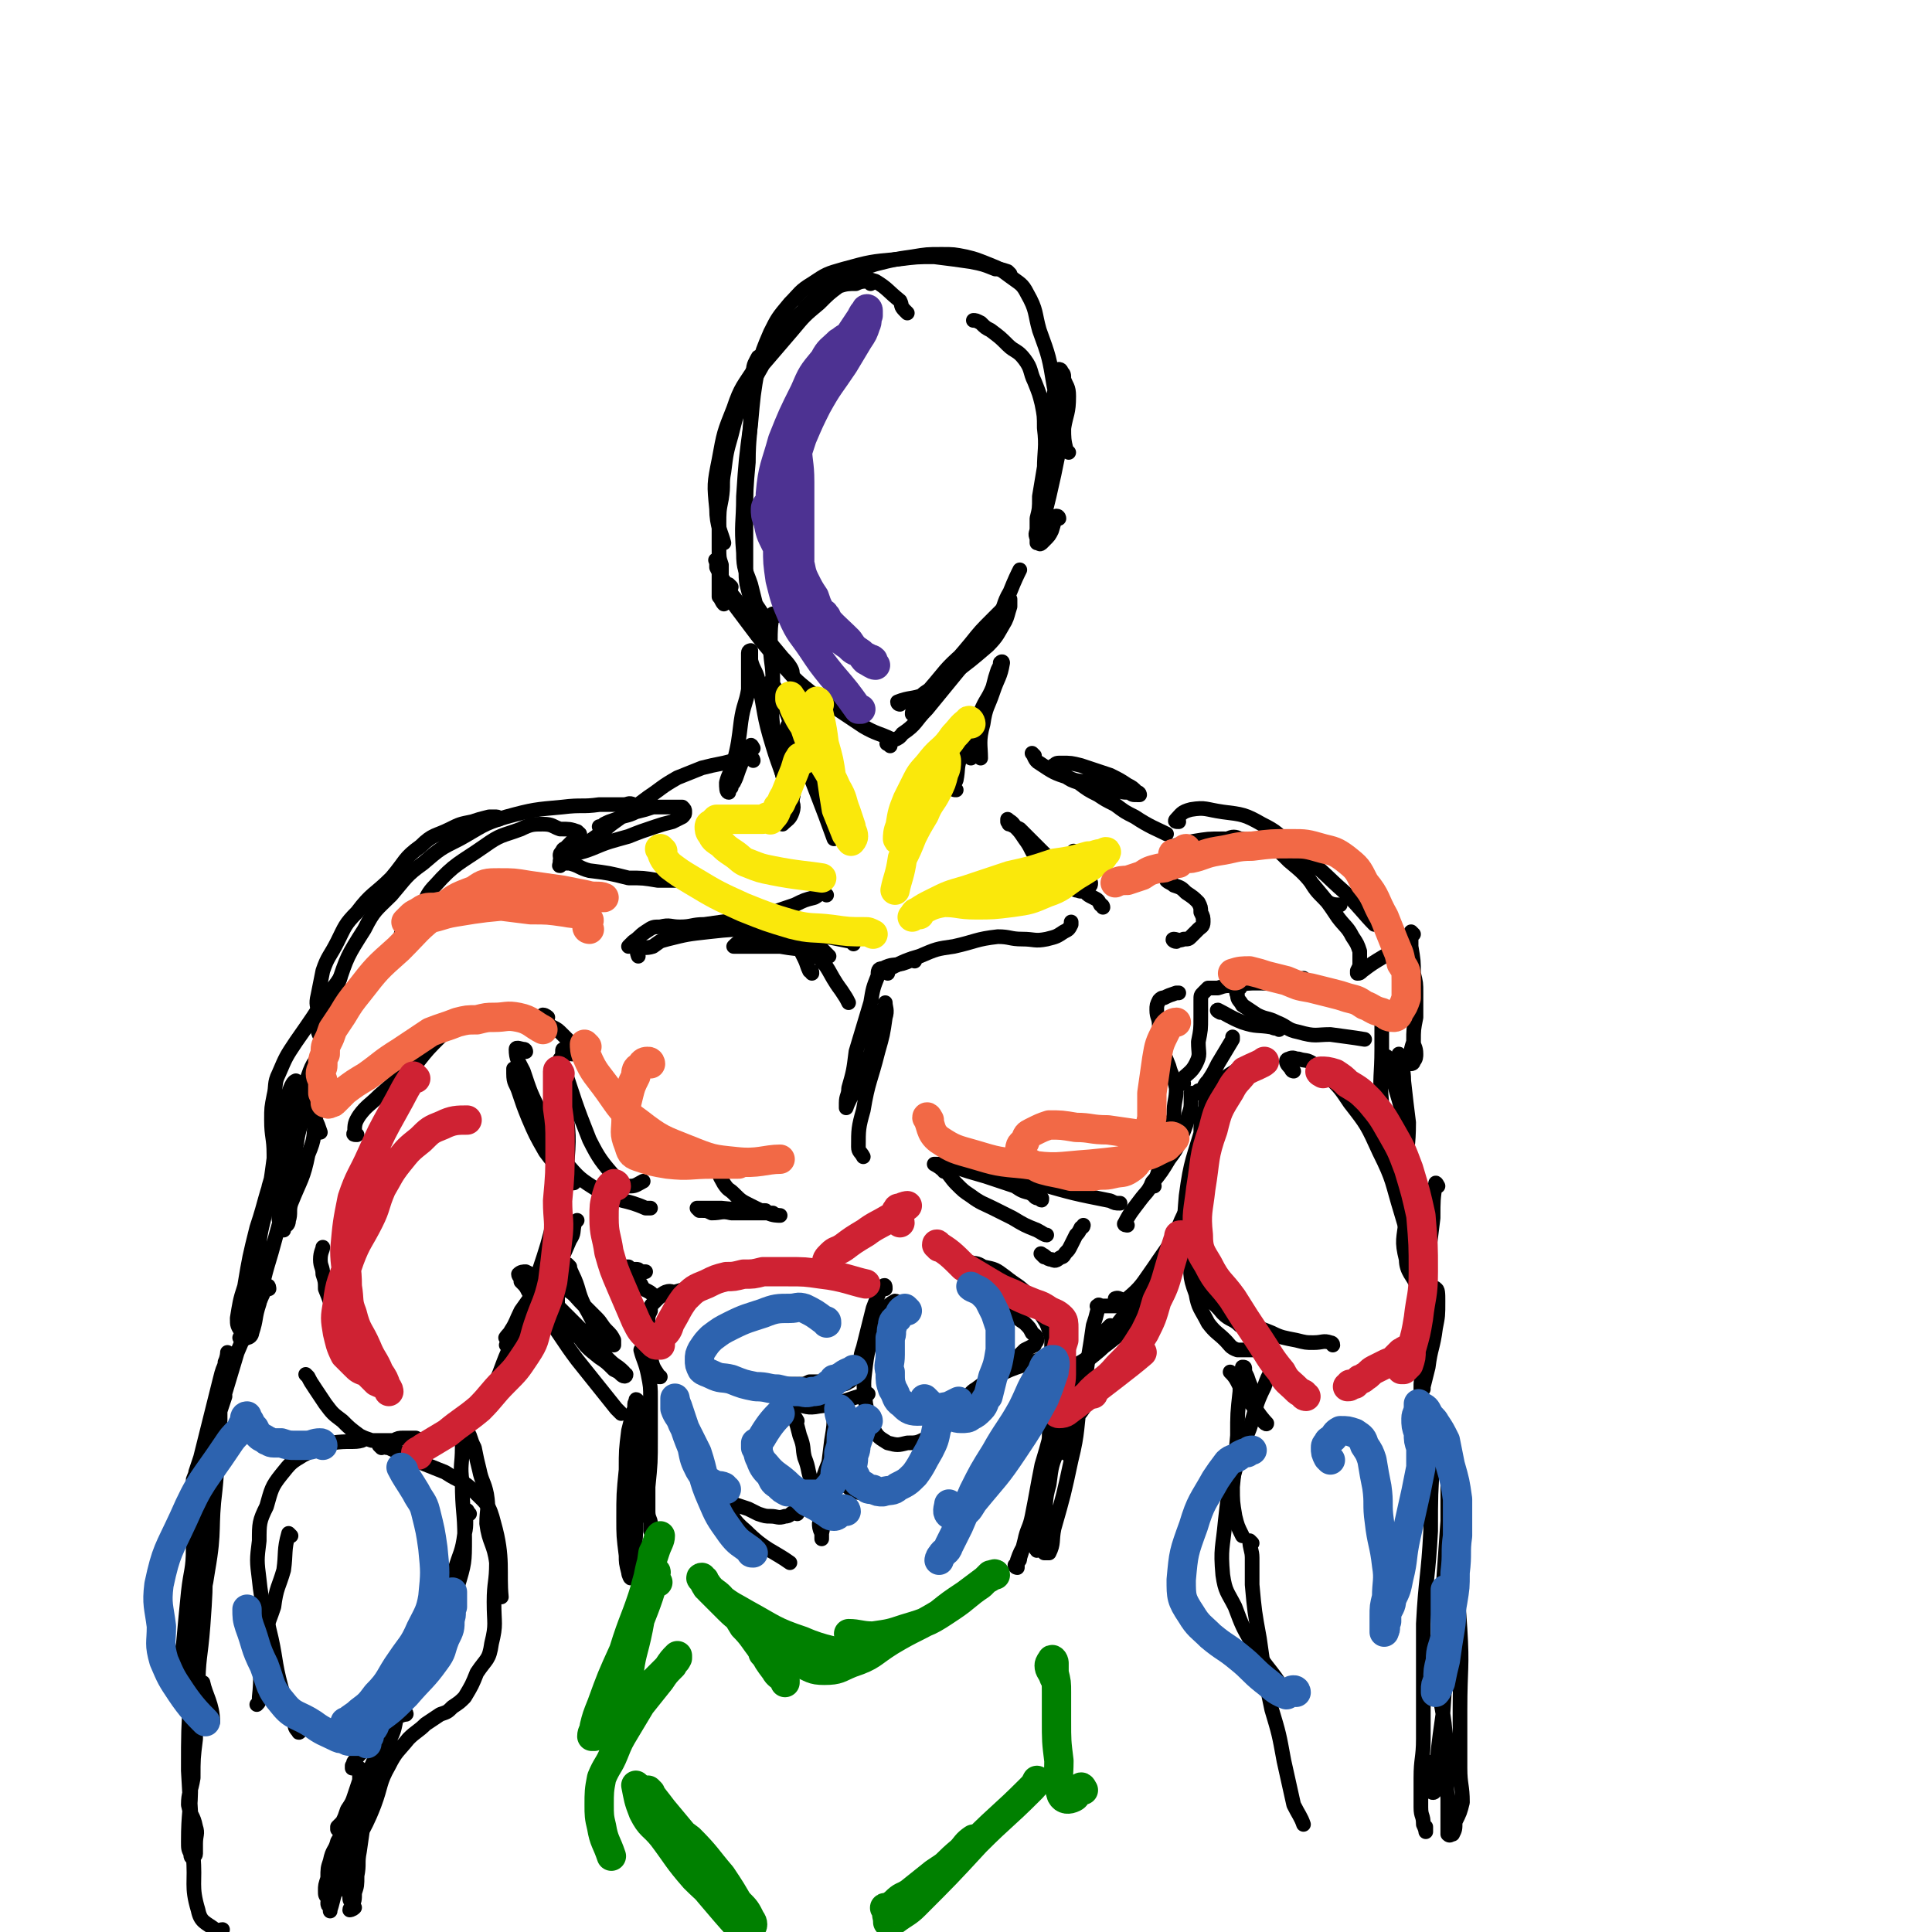<svg viewBox='0 0 790 790' version='1.1' xmlns='http://www.w3.org/2000/svg' xmlns:xlink='http://www.w3.org/1999/xlink'><g fill='none' stroke='rgb(0,0,0)' stroke-width='6' stroke-linecap='round' stroke-linejoin='round'><path d='M371,128c-1,-1 -1,-1 -1,-1 -2,-2 -1,-2 -2,-4 -5,-4 -5,-5 -10,-8 -3,-1 -4,-1 -7,-1 -4,0 -4,0 -8,2 -6,3 -6,3 -11,8 -7,6 -7,6 -13,13 -5,6 -5,6 -10,13 -5,8 -6,8 -9,17 -4,10 -4,10 -6,21 -2,10 -2,10 -1,20 0,7 2,10 3,14 '/><path d='M356,116c0,0 0,-1 -1,-1 -2,0 -3,0 -5,1 -3,0 -4,0 -7,1 -4,3 -4,3 -8,7 -6,5 -6,5 -11,11 -6,7 -6,7 -12,14 -4,7 -4,7 -8,14 -3,7 -3,7 -5,15 -2,7 -2,7 -3,15 -1,5 0,5 -1,11 -1,5 -1,5 -1,11 0,5 0,5 0,9 0,4 0,4 1,7 0,3 0,3 0,5 0,3 1,3 1,6 0,1 0,2 0,3 0,1 0,2 0,2 -1,-1 -1,-2 -2,-3 0,-1 0,-1 0,-2 0,-2 0,-2 0,-3 0,-1 0,-1 0,-3 0,-2 0,-2 0,-3 0,-1 -1,-1 -1,-2 0,-1 0,-1 0,-1 0,-1 0,-1 0,-1 -1,0 0,0 0,1 0,1 0,1 0,2 1,2 1,2 2,4 2,3 2,3 3,6 3,3 3,3 5,7 3,4 3,4 7,8 5,6 5,6 10,12 3,3 4,5 4,6 '/><path d='M299,240c0,0 -1,-1 -1,-1 1,3 1,4 2,8 3,4 3,4 6,8 6,8 6,8 13,16 5,5 5,6 10,10 6,5 6,4 12,8 6,4 6,4 12,8 5,3 7,3 11,5 '/><path d='M368,288c0,0 -1,0 -1,-1 5,-2 6,-1 11,-3 6,-4 5,-4 11,-8 8,-6 8,-6 15,-12 4,-4 4,-5 7,-10 1,-2 1,-3 2,-6 0,-1 0,-1 0,-2 0,-1 0,-1 0,-1 -1,1 -1,2 -2,3 -3,3 -3,3 -5,5 -5,5 -5,5 -9,10 -5,6 -5,6 -10,11 -4,5 -4,5 -8,10 -2,2 -2,2 -4,5 -1,1 -1,1 -2,3 0,0 0,0 0,0 0,-1 0,-1 1,-3 0,-1 0,-1 1,-2 2,-3 2,-3 5,-5 7,-8 6,-8 14,-15 6,-6 8,-5 13,-11 3,-3 3,-4 5,-8 '/><path d='M364,305c-1,-1 -2,-1 -1,-1 2,-2 4,-1 6,-4 6,-4 5,-5 10,-10 9,-11 9,-11 18,-22 6,-7 6,-7 11,-15 3,-5 2,-6 5,-11 2,-5 3,-7 4,-9 '/><path d='M433,212c0,0 0,-1 -1,-1 -1,2 -1,3 -2,6 -1,2 -1,2 -3,4 0,0 0,0 -1,1 0,0 -1,1 -1,0 0,-1 0,-1 1,-3 0,-4 0,-4 1,-8 2,-8 2,-8 4,-17 2,-10 2,-9 4,-19 1,-6 2,-6 2,-13 0,-4 -1,-4 -2,-7 0,-2 0,-2 -1,-3 0,-1 -1,-1 -1,-1 -1,1 0,2 -1,3 0,4 0,4 -1,7 -1,7 0,7 -1,14 -2,8 -2,8 -3,16 -1,6 -1,6 -2,12 0,5 0,5 -1,9 0,3 0,3 0,6 0,2 0,2 0,3 0,1 0,1 0,1 0,0 0,-1 0,-2 -1,-2 0,-2 0,-4 0,-4 0,-4 1,-8 1,-8 1,-8 2,-16 0,-8 1,-9 0,-17 0,-5 0,-5 -1,-10 -1,-4 -1,-4 -3,-9 -2,-4 -1,-5 -4,-9 -3,-4 -4,-3 -7,-6 -3,-3 -3,-3 -7,-6 -2,-1 -2,-1 -4,-3 -2,-1 -2,-1 -3,-1 '/><path d='M437,185c-1,-1 -1,-1 -1,-1 -1,-4 -1,-5 -1,-9 -2,-8 -2,-9 -4,-17 -2,-12 -2,-12 -6,-23 -2,-7 -1,-8 -5,-15 -2,-4 -3,-4 -7,-7 -4,-3 -4,-3 -9,-5 -5,-2 -5,-2 -9,-3 -5,-1 -5,-1 -10,-1 -6,0 -6,0 -12,1 -7,1 -7,1 -15,3 -6,2 -7,2 -13,5 -4,2 -4,3 -8,5 -3,2 -2,2 -5,5 -1,1 -2,2 -3,3 '/><path d='M413,112c0,0 -1,-1 -1,-1 -3,-1 -3,-1 -5,-1 -5,-2 -5,-2 -10,-3 -7,-1 -7,-1 -15,-2 -7,0 -7,0 -15,1 -11,1 -11,1 -22,4 -7,2 -7,2 -13,6 -5,3 -5,4 -9,8 -5,6 -5,6 -8,12 -3,7 -3,7 -5,14 -2,11 -2,12 -3,23 -2,15 -2,15 -3,30 0,11 -1,11 0,23 0,7 1,7 3,13 1,4 1,4 2,8 2,3 2,3 4,6 0,1 0,1 0,1 '/><path d='M311,147c0,0 -1,-1 -1,-1 -1,2 -2,3 -2,6 -1,7 0,7 -1,15 0,11 -1,11 -1,22 -1,11 -1,11 -1,22 0,11 0,11 0,23 0,6 1,6 2,12 1,6 2,8 3,12 '/><path d='M326,294c0,0 -1,-2 -1,-1 -2,2 -3,3 -4,7 -1,7 0,7 1,15 0,4 1,4 2,8 0,1 0,1 0,3 0,1 0,1 0,1 0,-1 1,-2 0,-5 -3,-10 -4,-14 -6,-19 '/><path d='M317,252c0,0 -1,-1 -1,-1 -1,5 -1,6 -1,12 0,8 1,8 1,15 0,9 -1,9 0,19 1,8 2,8 3,16 2,8 3,11 4,16 '/><path d='M397,310c0,0 -1,-1 -1,-1 0,-3 1,-3 1,-6 2,-6 2,-6 4,-12 2,-5 3,-5 5,-10 1,-4 1,-4 2,-7 1,-2 1,-2 1,-3 1,-1 1,0 1,0 -1,6 -2,6 -4,12 -2,6 -3,6 -4,13 -2,7 -1,9 -1,14 '/><path d='M308,306c0,0 -1,-2 -1,-1 -3,4 -3,5 -5,10 -1,3 -1,3 -2,5 -1,1 -1,1 -1,2 -1,1 -1,2 -1,2 -1,0 -1,-2 -1,-4 1,-4 2,-4 3,-8 2,-8 2,-9 3,-17 1,-7 2,-7 3,-13 0,-4 0,-4 0,-7 0,-2 0,-2 0,-4 0,-1 0,-1 0,-2 0,-1 0,-1 0,-2 0,-1 1,-1 1,-1 0,2 0,2 0,4 1,4 2,4 3,8 3,14 2,14 6,27 3,10 4,10 6,20 2,3 3,4 2,7 -1,3 -2,3 -4,5 '/><path d='M316,280c0,0 -1,-2 -1,-1 1,1 2,2 3,4 4,9 4,9 7,18 8,21 11,28 16,42 '/><path d='M391,323c-1,0 -1,0 -1,-1 0,-1 0,-1 1,-3 1,-5 0,-5 2,-10 3,-8 4,-8 8,-16 1,-3 1,-3 3,-6 '/><path d='M332,398c0,-1 0,-1 -1,-1 -1,-2 -1,-3 -2,-5 -1,-2 -1,-2 -2,-4 0,-2 -1,-2 -1,-5 0,-1 1,-1 1,-2 0,-1 -1,-2 0,-2 0,0 1,1 3,2 1,1 1,1 2,2 1,1 1,1 2,3 1,1 1,1 2,2 1,1 1,1 1,1 1,1 1,1 1,1 1,1 1,1 1,1 -1,0 -2,-1 -4,-1 -2,-1 -2,-1 -4,-2 -6,0 -6,0 -12,-1 -6,0 -6,0 -12,0 -2,0 -2,0 -5,0 -1,0 -2,0 -2,0 1,-1 2,-2 4,-3 4,-1 4,-1 7,-1 6,0 6,-1 11,1 5,1 6,1 10,5 8,7 6,8 12,16 2,3 2,3 3,5 '/><path d='M363,398c0,0 -2,-1 -1,-1 6,-3 7,-4 14,-6 7,-3 7,-3 14,-4 9,-2 9,-3 18,-4 5,0 5,1 10,1 5,0 5,1 10,0 4,-1 4,-1 7,-3 2,-1 2,-1 3,-3 0,0 0,-1 0,-1 '/><path d='M374,393c0,0 0,-1 -1,-1 -1,1 -1,1 -4,2 -4,1 -4,0 -8,2 -2,0 -2,1 -2,3 -2,5 -2,5 -3,11 -3,10 -3,10 -6,20 -1,8 -1,8 -3,15 0,3 -1,3 -1,6 0,1 0,2 0,2 1,-3 2,-4 3,-7 3,-8 4,-8 7,-15 2,-7 2,-7 4,-15 1,-2 1,-2 2,-5 0,0 0,-1 0,-1 0,2 1,3 0,6 -1,7 -1,7 -3,14 -3,12 -4,12 -6,24 -2,7 -2,8 -2,15 0,2 1,2 2,4 '/><path d='M349,386c0,0 0,0 -1,-1 -5,-1 -5,-1 -10,-2 -6,-2 -6,-2 -12,-2 -8,-1 -8,-1 -17,-1 -9,0 -10,0 -19,1 -9,1 -9,1 -17,3 -4,1 -3,1 -6,3 -3,1 -4,0 -6,1 -1,1 0,3 0,3 '/><path d='M338,366c0,0 -1,-1 -1,-1 -2,0 -2,1 -4,2 -4,1 -4,1 -8,3 -6,2 -6,2 -11,4 -6,1 -6,1 -11,2 -8,1 -8,1 -15,2 -5,0 -5,1 -10,1 -4,0 -4,-1 -8,0 -3,0 -3,0 -6,2 -3,2 -2,2 -5,4 -1,1 -1,1 -2,2 '/><path d='M308,311c0,0 0,-1 -1,-1 -2,0 -2,0 -4,0 -3,1 -3,1 -7,2 -5,1 -5,1 -9,2 -5,2 -5,2 -10,4 -7,4 -6,4 -12,8 -8,6 -8,6 -15,11 -6,5 -6,5 -12,9 -3,3 -3,3 -7,6 -1,1 -3,2 -2,2 0,0 1,-2 3,-3 5,-3 5,-2 10,-4 7,-3 8,-3 15,-5 5,-2 5,-2 11,-4 3,-1 3,-1 7,-2 2,-1 2,-1 4,-2 1,-1 1,-1 1,-2 0,-1 0,-1 -1,-2 -1,0 -1,0 -3,0 -2,0 -2,0 -4,0 -2,0 -2,0 -5,0 -3,1 -3,1 -7,2 -4,2 -4,1 -8,3 -3,1 -3,1 -5,2 -1,1 -2,1 -2,1 1,0 2,0 3,0 '/><path d='M423,309c0,0 -1,-1 -1,-1 1,1 1,3 3,4 6,4 6,4 12,6 4,2 5,1 9,2 6,2 6,2 11,3 2,1 2,1 5,1 1,1 1,1 3,1 0,0 1,0 1,0 0,0 0,-1 -1,-1 -2,-2 -2,-2 -4,-3 -3,-2 -3,-2 -7,-4 -6,-2 -6,-2 -12,-4 -4,-1 -4,-1 -8,-1 -2,0 -2,0 -3,1 -1,0 0,1 0,1 2,2 2,1 4,3 3,2 3,2 6,3 4,3 4,3 8,5 3,2 3,2 7,4 4,3 4,3 8,5 6,4 9,5 13,7 '/><path d='M286,361c0,0 0,-1 -1,-1 -3,-1 -3,0 -6,0 -5,0 -5,0 -10,0 -6,-1 -6,-1 -12,-1 -8,-2 -8,-2 -16,-3 -4,-1 -4,-2 -8,-3 -2,0 -2,0 -3,-1 -1,0 -1,1 -1,0 0,0 1,0 1,0 0,-1 -1,-1 -1,-2 0,-1 0,-1 1,-2 0,0 0,-1 1,-1 2,-2 2,-2 4,-4 1,-1 1,-1 2,-2 '/><path d='M237,341c0,0 -1,-1 -1,-1 -3,-1 -3,-1 -7,-1 -3,-1 -3,-2 -7,-2 -4,0 -5,0 -9,2 -8,3 -8,2 -15,7 -10,7 -12,7 -20,16 -6,6 -3,8 -8,15 -2,3 -5,4 -6,5 '/><path d='M260,330c0,0 0,-1 -1,-1 -2,-1 -2,0 -4,0 -5,0 -5,0 -10,0 -7,1 -7,0 -15,1 -11,1 -12,1 -23,4 -10,3 -10,4 -19,9 -8,4 -8,4 -15,10 -7,5 -7,6 -13,13 -6,6 -7,6 -11,14 -7,11 -7,11 -11,23 -3,10 -2,11 -4,20 '/><path d='M204,335c0,0 0,-1 -1,-1 -1,0 -1,0 -3,0 -4,1 -4,1 -7,2 -5,1 -5,1 -9,3 -6,3 -7,2 -12,7 -7,5 -6,6 -12,13 -7,7 -8,6 -14,14 -5,5 -5,6 -8,12 -3,6 -4,6 -6,12 -1,5 -1,5 -2,10 -1,4 0,4 0,7 0,3 -1,3 0,6 0,2 0,2 1,4 0,1 0,1 1,1 0,0 0,0 0,1 0,0 0,0 0,1 -1,1 -1,1 -1,2 0,1 0,1 -1,3 0,1 0,1 0,2 -1,1 -1,1 -1,2 0,1 0,1 0,3 -1,1 -1,1 -1,3 0,2 0,2 0,5 0,6 0,6 1,11 1,2 1,2 2,5 '/><path d='M146,464c-1,0 -2,0 -1,-1 0,-3 0,-4 2,-7 3,-4 4,-4 8,-8 8,-7 8,-7 16,-14 4,-5 4,-5 9,-10 2,-2 2,-2 4,-3 1,-1 2,-1 2,-1 0,-1 -1,0 -2,0 0,0 -1,0 -1,0 0,0 1,0 2,-1 0,0 0,0 1,0 2,0 2,0 3,0 2,0 2,0 4,0 5,-1 5,-1 9,-1 5,-1 5,-1 10,-2 3,0 3,0 5,0 2,0 2,0 3,0 1,0 1,0 2,0 0,0 0,0 1,0 0,0 1,0 1,0 0,0 -1,-1 -2,-1 0,1 -1,1 -1,1 0,1 0,1 1,2 2,1 2,1 4,2 2,1 2,1 4,3 1,1 1,1 2,2 0,1 1,1 1,2 1,0 1,0 1,1 0,1 0,1 0,1 0,1 0,1 0,2 0,0 0,0 0,0 0,0 0,0 -1,-1 0,0 0,0 -1,0 -1,-1 -1,-1 -1,-1 -1,0 -1,0 -1,1 0,0 0,0 0,1 0,2 -1,2 0,4 5,15 5,16 11,31 4,8 5,9 11,16 2,3 3,3 6,3 2,0 3,-1 5,-2 '/><path d='M215,430c0,0 0,-1 -1,-1 -1,0 -3,-1 -3,0 0,4 1,5 3,9 3,9 3,9 7,17 3,8 3,8 7,15 2,5 2,5 5,10 1,2 2,2 2,3 0,1 -1,1 -1,0 -3,-1 -2,-2 -4,-4 -4,-4 -4,-4 -7,-8 -4,-7 -4,-7 -7,-14 -2,-5 -2,-5 -4,-11 -1,-3 -2,-3 -2,-7 0,-1 0,-2 0,-2 0,0 1,1 1,2 2,2 2,2 3,5 3,7 3,7 7,13 5,9 4,10 10,18 6,7 6,7 14,12 9,5 10,3 19,7 1,0 1,0 2,0 '/><path d='M230,434c0,0 -1,-1 -1,-1 0,3 1,4 2,7 1,5 0,5 0,10 1,12 2,12 1,24 -1,12 -2,11 -5,23 -3,12 -3,12 -7,24 -2,7 -3,7 -5,15 -2,4 -1,5 -3,8 -1,2 -2,2 -4,3 -1,0 -2,0 -1,0 0,-1 1,-1 2,-3 2,-3 2,-4 4,-8 5,-7 5,-7 10,-15 3,-6 3,-6 6,-12 2,-4 2,-4 5,-8 1,-1 2,-2 2,-2 0,0 0,0 -1,1 -1,4 0,4 -2,7 -3,7 -3,7 -6,13 -5,9 -5,10 -10,18 -3,5 -4,4 -7,8 -1,2 -1,2 -2,3 0,1 -1,1 -1,1 0,0 1,0 1,0 1,-1 1,-1 2,-2 1,0 1,0 1,-1 0,0 0,-1 0,-1 0,0 0,1 0,2 -1,2 -1,2 -3,4 -4,9 -3,10 -9,19 -5,7 -5,7 -11,14 -3,2 -3,2 -6,4 -2,1 -2,0 -4,1 -2,0 -2,0 -3,0 -1,1 -1,0 -2,0 -1,-1 -1,-1 -3,-2 -1,0 -1,0 -2,0 -2,0 -2,0 -3,0 -2,0 -2,0 -4,1 -2,0 -2,0 -5,0 -2,0 -2,0 -4,0 -3,-1 -3,-1 -5,-2 -4,-3 -4,-3 -7,-6 -4,-3 -4,-3 -7,-7 -2,-3 -2,-3 -4,-6 -2,-3 -2,-3 -3,-5 -1,-1 -1,-1 -1,-1 '/><path d='M137,537c0,0 0,-1 -1,-1 -1,-4 -1,-4 -3,-9 0,-3 0,-3 -1,-6 0,-3 -1,-3 -1,-6 0,-3 1,-4 1,-5 '/><path d='M133,431c0,-1 -1,-2 -1,-1 -3,4 -4,4 -6,10 -3,7 -3,8 -5,15 -4,11 -5,11 -8,22 -5,13 -4,13 -8,25 -3,12 -3,12 -5,24 -2,6 -2,7 -3,13 0,3 0,3 2,6 0,1 1,3 2,2 1,0 2,-1 2,-2 2,-6 1,-6 3,-12 2,-11 2,-11 5,-21 3,-11 3,-11 6,-21 2,-9 2,-9 3,-18 2,-7 1,-7 3,-13 0,-4 1,-4 1,-7 0,-2 0,-2 0,-3 1,0 0,-1 0,-1 0,3 0,3 -1,6 -1,5 -2,5 -3,9 -3,10 -2,11 -6,20 -3,9 -5,9 -8,18 -2,5 -1,6 -2,11 0,4 0,4 -1,7 0,1 1,2 1,2 0,0 -1,-1 -1,-2 0,-3 0,-3 1,-7 3,-14 3,-14 6,-28 4,-14 5,-14 8,-27 1,-6 1,-6 2,-12 1,-2 1,-5 1,-4 -1,0 -2,2 -3,5 -2,8 -2,8 -4,16 -3,14 -2,15 -5,29 -1,8 -2,8 -3,16 -1,5 0,5 -1,11 0,4 -1,4 -2,9 -1,6 0,6 -2,11 -1,4 -2,6 -3,8 '/><path d='M132,447c0,0 -1,-2 -1,-1 0,1 1,2 1,4 -1,4 -2,4 -3,7 -1,8 0,8 -3,15 -2,10 -3,10 -7,20 -1,3 0,4 -1,7 0,2 -1,2 -2,3 0,0 0,1 0,1 -1,0 -1,-1 -1,-2 -1,-2 -1,-2 -1,-5 -1,-5 -1,-5 -1,-10 -1,-7 -1,-7 -1,-14 0,-7 -1,-7 -1,-14 0,-5 0,-5 1,-10 1,-4 0,-5 2,-9 3,-7 3,-7 7,-13 7,-10 7,-10 14,-21 2,-2 2,-2 4,-5 '/><path d='M110,527c0,0 0,-2 -1,-1 -3,6 -3,7 -6,13 -3,7 -3,7 -6,14 -3,10 -3,10 -6,20 -3,8 -4,8 -7,17 -2,6 -2,6 -4,12 0,2 -1,4 -1,5 0,0 0,-1 0,-2 2,-5 2,-5 3,-9 2,-8 2,-8 4,-16 2,-8 2,-8 4,-16 1,-4 1,-4 3,-8 0,-2 0,-3 0,-3 0,0 0,2 -1,4 0,2 -1,2 -1,5 0,5 1,5 1,9 -1,3 -1,3 -2,6 0,1 0,1 0,2 0,1 0,1 0,2 0,0 -1,0 -1,0 0,0 1,-1 1,-1 0,-1 0,-1 0,-1 0,0 0,0 0,1 0,0 -1,0 -1,1 -1,3 -1,3 -2,6 -2,7 -2,7 -5,14 -2,5 -3,5 -5,11 -1,3 -1,3 -1,7 0,2 0,2 0,5 0,1 0,1 1,3 0,1 0,1 1,2 0,0 0,0 0,0 1,-1 0,-1 1,-2 0,-1 0,-1 0,-1 0,-1 1,-2 1,-2 -1,0 -1,1 -1,2 0,3 0,3 0,7 0,9 -1,9 -2,18 -1,10 -1,10 -2,21 -1,6 -2,6 -1,13 0,5 1,4 3,9 1,3 1,4 3,6 1,2 2,2 3,3 2,0 4,2 4,1 0,-7 -3,-11 -4,-16 '/><path d='M96,590c0,0 0,-1 -1,-1 -2,1 -3,1 -4,3 -3,8 -2,8 -3,17 -2,16 0,16 -3,33 -2,14 -4,14 -5,29 -1,10 0,10 0,20 0,10 0,10 0,20 -1,8 -1,8 -1,16 -1,6 -2,6 -2,11 1,5 2,4 3,9 1,3 0,3 0,7 0,2 0,2 0,4 0,1 -1,1 -1,1 -1,1 -1,0 -1,-1 -1,-2 -1,-2 -1,-5 0,-12 1,-12 1,-24 1,-19 1,-19 3,-38 0,-13 1,-13 2,-26 1,-14 1,-14 1,-27 0,-12 -1,-12 -1,-23 1,-7 1,-7 2,-14 0,-2 0,-3 1,-4 0,-1 0,1 0,1 -1,3 -1,3 -1,6 -1,10 0,10 -1,20 -2,20 -3,20 -4,40 -2,13 -1,13 -2,27 -1,17 -1,17 -1,33 1,18 1,18 2,35 1,11 -1,12 2,22 1,5 3,5 7,8 1,1 2,0 3,0 '/><path d='M123,701c0,0 -1,-2 -1,-1 0,1 1,2 1,5 0,1 1,1 0,2 0,1 -1,2 -1,1 -2,-2 -1,-2 -2,-5 -3,-6 -3,-6 -5,-13 -3,-11 -2,-12 -5,-24 -2,-10 -3,-10 -4,-20 -1,-8 -1,-8 0,-16 0,-7 0,-8 3,-14 2,-7 2,-8 6,-13 4,-5 4,-5 9,-8 6,-3 6,-3 12,-5 6,-1 9,0 12,-1 '/><path d='M156,592c0,0 -1,-1 -1,-1 1,0 2,1 4,1 2,1 2,1 5,2 4,2 4,2 8,4 5,2 5,2 10,4 6,4 7,3 12,8 5,5 6,5 8,13 4,14 2,20 3,30 '/><path d='M192,619c-1,-1 -1,-2 -1,-1 -1,4 0,5 -1,9 -1,8 -2,8 -4,15 -4,11 -3,11 -8,22 -4,10 -4,10 -9,19 -4,8 -4,8 -9,15 -3,4 -3,3 -6,7 -1,2 0,2 -1,4 -1,1 -1,2 -2,2 -1,0 -3,-2 -2,-3 3,-2 4,-2 9,-4 4,-2 7,-3 8,-3 1,-1 -3,1 -5,0 -1,0 0,0 1,-1 0,0 0,0 0,0 0,2 1,2 0,3 -1,5 -1,5 -3,9 -4,8 -5,8 -9,17 -4,7 -4,7 -7,15 -3,4 -2,4 -5,9 -1,4 -2,3 -3,8 -1,3 -1,3 -1,7 -1,3 -1,3 -1,5 0,2 0,2 1,3 1,1 1,1 2,1 0,0 -1,0 -2,1 0,0 0,0 0,0 0,1 0,1 1,2 0,0 0,0 0,0 0,1 0,1 0,1 0,0 0,1 0,0 1,-3 1,-4 2,-7 5,-20 4,-20 10,-40 4,-11 5,-11 9,-22 1,-2 1,-3 1,-5 0,-1 0,-2 0,-2 -1,4 0,5 0,9 -1,6 -2,6 -4,12 -2,8 -2,8 -4,17 -1,7 -1,7 -2,14 -1,5 0,5 -1,10 0,4 0,4 -1,7 0,3 0,3 -1,5 0,0 1,1 1,1 -1,1 -2,1 -2,1 0,-1 1,-1 1,-2 0,-1 0,-1 0,-1 -1,-1 -1,-1 -1,-2 0,-1 0,-1 -1,-3 0,-5 -1,-5 0,-10 4,-13 6,-12 11,-25 3,-8 2,-9 6,-16 3,-6 4,-6 8,-11 3,-3 4,-3 7,-6 3,-2 3,-2 6,-4 3,-1 3,-1 5,-3 3,-2 3,-2 5,-4 3,-5 3,-5 5,-10 4,-6 5,-5 6,-12 2,-8 1,-8 1,-17 0,-8 1,-8 1,-16 -1,-8 -3,-8 -4,-16 0,-6 1,-6 0,-12 -1,-5 -2,-5 -3,-10 -1,-4 -1,-4 -2,-9 -1,-2 -1,-2 -2,-5 -1,-2 -1,-2 -2,-4 0,-1 0,-1 -1,-2 0,0 -1,0 -1,0 0,2 1,2 1,3 0,4 0,4 0,8 0,7 -1,7 0,14 0,12 1,12 1,23 0,10 0,10 -3,20 -3,11 -3,11 -8,21 -4,9 -5,8 -10,17 -3,6 -3,7 -7,13 -2,5 -2,5 -6,9 -3,4 -3,3 -7,6 -2,3 -2,2 -4,5 -1,1 0,1 -1,2 0,1 0,1 0,1 1,0 1,0 1,0 1,0 1,0 2,0 0,0 0,1 0,1 0,1 0,1 0,2 0,1 0,1 0,2 -1,3 -1,3 -2,6 -1,3 -1,3 -3,6 -1,3 -1,3 -2,5 -1,1 -1,1 -2,2 0,1 0,1 0,1 '/><path d='M119,628c0,0 -1,-1 -1,-1 -2,7 -1,8 -2,15 -2,7 -3,7 -4,15 -3,9 -4,9 -5,19 -1,9 0,9 -1,18 0,2 0,2 -1,3 '/><path d='M295,480c0,0 -1,-1 -1,-1 0,2 1,3 2,5 2,3 2,2 4,4 3,3 3,3 7,5 4,2 4,2 7,3 2,1 4,1 5,1 0,0 -2,0 -3,-1 -4,0 -4,0 -8,0 -5,0 -5,0 -9,0 -4,-1 -4,0 -8,0 -2,-1 -2,-1 -4,-1 0,0 0,0 -1,0 0,0 -1,-1 -1,-1 0,0 1,0 2,0 4,0 4,0 8,0 9,1 13,1 18,1 '/><path d='M386,479c0,-1 0,-1 -1,-1 -1,-1 -3,-2 -3,-2 0,0 1,0 2,0 3,1 3,1 6,1 6,2 6,2 13,4 6,2 6,2 12,4 3,2 3,2 7,3 1,1 1,2 3,2 1,1 1,1 1,0 -1,0 -1,0 -3,-1 -3,-2 -3,-2 -6,-4 -2,-2 -2,-2 -5,-4 -2,-2 -2,-2 -5,-3 -1,-1 -1,-1 -2,-1 -1,0 -1,0 -1,0 0,0 0,0 0,0 2,1 2,1 4,1 8,3 8,4 17,6 14,4 14,4 29,7 2,1 2,1 4,1 '/><path d='M387,479c0,0 -1,-1 -1,-1 2,2 3,4 5,6 3,3 3,3 6,5 4,3 5,3 9,5 4,2 4,2 8,4 5,3 5,3 10,5 2,1 3,2 4,2 '/><path d='M461,501c0,0 -2,0 -1,-1 2,-4 3,-5 6,-9 3,-4 3,-3 5,-7 4,-5 4,-5 7,-10 3,-4 3,-4 5,-9 2,-5 2,-5 3,-9 1,-3 1,-3 1,-6 0,-1 0,-1 0,-3 0,0 0,0 0,0 1,0 1,0 2,0 0,0 0,0 1,0 0,-1 0,0 0,-1 1,0 1,0 2,-1 1,-2 1,-2 2,-3 2,-3 2,-3 4,-7 3,-5 3,-5 6,-10 0,0 0,0 0,-1 '/><path d='M451,371c0,0 0,-1 -1,-1 -1,-2 -1,-2 -3,-3 -2,-1 -2,-1 -3,-2 -2,-2 -2,-2 -4,-3 -2,-1 -2,-1 -4,-3 -3,-3 -2,-3 -5,-6 -4,-4 -4,-4 -8,-8 -3,-3 -3,-3 -6,-6 -2,-1 -2,-1 -4,-2 -1,0 0,0 -1,-1 0,0 0,-1 0,-1 1,1 2,1 3,3 2,2 2,2 4,5 3,4 2,4 5,8 2,3 2,3 4,6 3,2 3,2 6,4 3,1 3,2 6,3 1,0 2,1 3,0 1,0 2,0 2,-1 1,-1 1,-1 1,-2 -1,-3 0,-3 -2,-5 -2,-4 -4,-6 -5,-8 '/><path d='M233,518c0,0 -1,-1 -1,-1 1,1 1,2 2,4 3,6 2,7 5,13 3,5 3,6 6,11 2,2 3,2 5,4 1,0 1,1 1,1 0,-1 0,-1 0,-2 -1,-2 -1,-2 -3,-4 -2,-2 -2,-3 -4,-5 -3,-3 -3,-3 -6,-6 -3,-3 -3,-4 -7,-6 -1,-1 -2,-2 -3,-2 -1,1 0,2 0,4 0,2 0,3 0,5 1,3 1,3 3,6 2,4 2,4 6,7 3,4 3,4 8,8 3,2 3,2 6,5 2,1 2,1 3,2 1,1 2,1 2,0 0,0 -1,0 -1,-1 -3,-3 -3,-2 -6,-5 -5,-5 -5,-5 -9,-10 -6,-6 -6,-6 -12,-12 -4,-5 -4,-6 -8,-11 -3,-2 -3,-2 -5,-3 -1,0 -2,0 -3,1 0,1 1,1 1,3 2,2 2,2 3,4 4,6 4,5 8,11 6,8 6,9 12,17 8,10 8,10 16,20 1,1 1,1 2,2 '/><path d='M270,563c-1,0 -1,0 -1,-1 -2,-3 -2,-3 -3,-7 -1,-4 -1,-4 -1,-7 0,-4 0,-4 0,-7 0,-3 0,-3 1,-5 0,-2 0,-2 1,-3 2,-2 2,-2 3,-3 4,-1 4,-1 7,-2 7,-2 7,-2 14,-3 10,-3 10,-3 19,-6 '/><path d='M404,529c0,-1 -2,-2 -1,-1 1,1 2,2 5,4 3,3 3,3 6,5 2,2 2,2 5,4 2,2 2,2 3,4 1,1 2,1 2,3 0,1 -1,1 -1,2 -2,1 -2,1 -4,2 -3,3 -3,3 -7,5 -4,4 -4,4 -8,7 -3,3 -3,3 -6,5 -1,1 -2,2 -2,2 0,0 1,-2 3,-3 4,-3 4,-3 8,-5 6,-3 6,-3 12,-5 6,-2 9,-3 12,-4 '/><path d='M435,562c0,0 -1,-1 -1,-1 5,-3 6,-2 11,-5 5,-4 5,-4 9,-8 4,-4 4,-4 7,-8 2,-4 1,-4 3,-7 1,-3 2,-3 3,-5 1,-1 2,-1 2,-2 -1,0 -2,1 -2,2 -1,1 -1,1 -2,2 -1,3 -1,3 -3,5 -4,5 -4,5 -8,10 -6,7 -6,7 -12,14 -4,4 -5,4 -9,8 -2,1 -4,2 -4,2 0,-1 2,-3 3,-4 3,-3 3,-3 5,-5 4,-3 4,-2 8,-5 6,-4 6,-4 11,-8 5,-4 5,-3 10,-7 5,-4 5,-4 10,-8 '/><path d='M443,562c0,-1 -1,-1 -1,-1 0,-2 1,-2 2,-4 1,-2 1,-2 2,-4 2,-4 2,-4 4,-7 2,-2 3,-3 4,-4 '/><path d='M429,561c0,0 -1,0 -1,-1 0,-2 1,-2 1,-4 1,-2 1,-2 1,-4 0,-1 0,-1 0,-3 0,-2 0,-2 -1,-5 -1,-3 -1,-3 -3,-6 -2,-4 -2,-4 -5,-8 -5,-5 -5,-4 -10,-8 -4,-3 -4,-3 -9,-4 -3,-2 -3,-1 -6,-2 -2,0 -2,0 -3,-1 -1,0 -1,0 -1,0 '/><path d='M362,527c0,-1 0,-2 -1,-1 -2,3 -2,4 -4,9 -1,4 -1,4 -2,8 -1,4 -1,4 -2,8 -1,3 -1,3 -1,5 -1,2 -1,2 -2,4 0,2 0,2 -1,3 -1,1 -1,2 -2,2 -1,1 -2,1 -3,1 -2,0 -2,0 -4,0 -2,0 -2,0 -4,-1 -3,0 -3,0 -5,0 -2,1 -2,1 -5,1 -3,0 -3,0 -6,0 -2,1 -2,1 -4,1 -1,0 -1,0 -2,1 0,0 -1,1 0,1 1,2 2,2 4,2 3,2 3,2 6,3 6,1 6,2 11,1 10,-1 11,-3 20,-5 '/><path d='M367,533c0,0 0,-1 -1,-1 -2,1 -3,2 -5,4 -2,3 -2,3 -3,6 -2,8 -3,8 -4,16 -1,8 -1,8 0,16 1,5 1,6 3,10 2,4 3,4 6,6 4,1 4,1 8,0 4,0 4,0 8,-2 4,-2 5,-3 7,-5 '/><path d='M326,581c0,0 -1,-2 -1,-1 1,3 1,3 2,7 2,5 1,5 2,9 2,5 1,5 3,10 0,2 0,3 1,5 0,0 0,1 1,1 2,-3 2,-4 3,-9 2,-6 3,-6 4,-13 1,-6 0,-6 1,-11 0,-3 1,-3 0,-5 0,0 -1,0 -1,0 0,2 0,2 0,4 0,5 0,5 -1,11 -1,8 -1,8 -2,17 -1,7 -1,7 -1,13 -1,4 0,4 -1,8 0,1 0,3 0,2 0,0 0,-1 0,-2 -1,-2 -1,-3 -1,-4 '/><path d='M326,619c0,0 -1,-1 -1,-1 -2,1 -2,2 -4,2 -3,1 -3,0 -6,0 -2,0 -2,0 -5,-1 -2,-1 -2,-1 -4,-2 -3,-1 -3,-1 -6,-2 -2,-1 -2,-1 -4,-3 -1,-1 -1,-1 -2,-3 -1,0 -1,-1 -1,0 0,0 0,1 0,2 1,1 1,1 3,3 4,6 3,7 9,12 8,8 11,8 18,13 '/><path d='M345,607c0,-1 -1,-2 -1,-1 2,1 3,3 6,4 3,1 3,0 7,0 4,0 4,1 7,0 2,-1 2,-2 4,-3 1,-2 1,-2 2,-4 2,-1 2,-1 3,-3 1,-1 1,-1 1,-2 '/><path d='M263,553c0,0 -1,-1 -1,-1 1,4 2,5 3,10 1,5 1,5 1,10 0,8 0,8 0,16 0,10 0,10 -1,20 0,5 0,5 0,10 0,3 1,3 1,5 0,1 0,1 0,3 0,0 0,0 0,0 '/><path d='M262,590c0,0 -1,-2 -1,-1 0,2 1,3 1,6 1,5 1,5 1,10 0,3 -1,3 0,6 0,2 0,2 0,3 0,1 0,2 0,2 0,-1 1,-2 1,-4 1,-4 0,-5 0,-9 0,-6 -1,-6 -1,-12 -1,-6 0,-6 -1,-12 0,-3 0,-4 -1,-6 -1,-1 -1,-1 -1,0 -1,1 0,2 -1,4 -1,4 -1,4 -2,8 -1,8 -1,8 -1,16 -1,10 -1,10 -1,20 0,7 0,7 1,15 0,3 0,3 1,7 0,1 1,3 1,2 1,-2 1,-4 1,-9 1,-7 1,-7 1,-15 1,-10 1,-10 0,-19 0,-6 0,-6 -1,-13 0,-3 0,-3 0,-6 0,-1 -1,-2 -1,-2 0,0 1,1 1,2 0,3 0,3 0,6 0,5 0,5 0,9 0,7 0,7 0,14 0,9 -1,9 0,18 1,4 1,5 3,8 1,2 2,1 3,2 '/><path d='M275,529c0,0 0,-1 -1,-1 -3,0 -3,2 -6,2 -1,0 -1,-1 -3,-2 -2,-1 -2,-1 -3,-3 -1,-1 -1,-1 -2,-2 -1,-1 -1,-1 -2,-2 0,-1 0,-1 -1,-1 0,0 0,-1 0,-1 0,0 -1,0 0,0 1,0 1,0 3,0 1,1 1,1 2,1 0,0 0,0 1,0 0,0 1,0 1,0 -1,0 -1,0 -2,0 -1,-1 -1,-1 -2,-1 -1,0 -1,0 -2,0 0,0 0,0 -1,-1 -1,0 -1,0 -1,0 0,0 0,0 0,0 '/><path d='M427,514c-1,-1 -2,-2 -1,-1 1,0 2,2 4,2 2,1 2,0 4,-1 1,0 1,-1 2,-2 1,-1 1,-1 2,-3 1,-2 1,-2 2,-4 1,-1 1,-1 2,-3 1,0 1,-1 1,-1 '/><path d='M442,560c0,0 -1,-2 -1,-1 -1,2 0,3 -1,5 0,5 -1,5 -2,9 -1,3 -1,3 -2,7 -1,4 -1,4 -1,8 0,2 0,2 0,4 0,1 1,0 1,1 0,1 0,2 0,1 1,0 0,-2 0,-3 0,-3 0,-3 0,-5 0,-2 0,-2 -1,-4 0,-1 0,-1 0,-2 0,-1 -1,-1 -1,-1 -1,0 -1,0 -1,1 -1,1 -1,1 -1,2 -1,3 -1,3 -2,6 -3,9 -3,9 -5,18 -1,6 -1,6 -1,12 -1,3 -1,3 -1,5 0,3 -1,3 0,6 0,2 0,4 1,5 1,0 1,-2 1,-3 2,-5 2,-5 2,-10 1,-7 0,-7 2,-14 1,-8 1,-8 4,-15 4,-9 8,-13 10,-16 0,-2 -3,3 -6,6 -1,2 -2,2 -3,3 -2,4 -2,4 -4,9 -3,8 -3,8 -5,17 -2,8 -2,8 -4,16 -2,6 -3,5 -5,11 0,1 0,1 0,3 0,0 0,0 0,0 0,0 -1,0 -1,-1 0,0 0,0 1,-1 1,-1 1,-1 1,-2 1,-3 1,-3 2,-7 1,-5 2,-5 3,-10 2,-10 2,-11 4,-21 3,-10 3,-10 5,-20 1,-5 1,-5 2,-10 0,-1 1,-2 1,-2 -1,1 -1,2 -2,4 0,3 -1,3 -1,6 -1,5 -2,5 -2,11 -1,7 -1,7 -2,15 0,7 0,7 0,15 0,6 0,6 0,12 0,2 0,3 0,5 1,0 2,0 2,0 2,-4 1,-5 2,-10 4,-14 4,-14 7,-28 3,-12 2,-13 4,-26 2,-8 2,-8 3,-16 1,-6 1,-6 2,-13 1,-3 1,-3 2,-7 0,-1 -1,-1 0,-1 0,-1 1,0 1,0 3,0 3,0 5,0 2,0 3,0 4,0 '/><path d='M457,532c0,-1 -1,-1 -1,-1 2,-1 3,2 5,0 6,-5 6,-6 11,-13 6,-9 7,-9 11,-19 4,-8 3,-9 6,-17 1,-3 2,-5 2,-7 '/><path d='M472,485c0,0 -1,0 -1,-1 0,-1 1,-1 2,-3 1,-3 1,-3 2,-6 2,-5 2,-5 3,-10 1,-4 1,-4 2,-9 0,-6 1,-6 1,-11 -1,-5 -2,-5 -3,-9 -2,-5 -2,-5 -3,-9 0,-4 0,-4 -1,-8 0,-3 -1,-3 -1,-6 0,-2 0,-2 1,-4 1,-1 1,-1 2,-1 2,-1 2,-1 5,-2 0,0 0,0 1,0 '/><path d='M484,443c0,0 -1,0 -1,-1 2,-3 4,-3 6,-7 2,-4 1,-4 1,-9 1,-5 1,-5 1,-10 0,-3 0,-3 0,-7 0,-2 0,-2 1,-3 1,-1 1,-1 2,-2 2,0 2,0 4,0 3,-1 3,-1 7,-1 5,-1 5,-1 10,-1 7,0 7,1 14,0 2,0 3,-2 4,-2 '/><path d='M499,414c0,0 -2,-1 -1,-1 4,2 5,3 10,5 6,2 6,1 12,2 2,1 2,0 3,1 '/><path d='M482,336c-1,0 -2,0 -1,-1 2,-2 2,-3 6,-4 6,-1 6,0 13,1 8,1 9,1 16,5 6,3 7,4 12,10 4,5 3,6 7,12 3,5 3,5 7,9 2,2 4,2 6,2 '/><path d='M479,348c0,0 -2,-1 -1,-1 4,-2 5,-2 10,-3 6,-1 6,-1 12,-1 9,0 9,0 18,2 8,2 9,2 16,6 8,6 8,7 16,14 6,6 8,9 12,13 '/><path d='M503,344c0,0 -1,-1 -1,-1 2,-1 3,-1 5,0 6,1 6,0 12,2 4,3 4,3 8,7 6,5 6,5 11,11 5,6 5,6 9,12 3,4 4,4 6,8 2,3 2,3 3,6 0,2 0,2 0,5 0,1 0,1 -1,3 0,0 0,1 0,1 1,0 1,0 2,-1 4,-3 4,-3 9,-6 '/><path d='M507,404c0,0 0,-1 -1,-1 0,1 -1,2 0,4 0,2 1,2 2,4 3,2 3,2 6,4 4,2 4,1 8,3 5,2 4,3 9,4 7,2 7,1 13,1 7,1 8,1 14,2 '/><path d='M481,385c-1,0 -2,-1 -1,-1 1,0 2,1 4,0 2,0 2,0 3,-1 2,-2 2,-2 3,-3 1,-1 2,-1 2,-3 0,-2 0,-2 -1,-4 0,-2 0,-2 -1,-4 -2,-2 -2,-2 -5,-4 -2,-2 -2,-2 -5,-3 -1,-1 -2,-1 -3,-2 '/><path d='M578,382c0,0 -1,-1 -1,-1 0,2 0,3 0,6 1,6 1,6 1,11 1,4 1,4 1,8 0,5 0,5 0,10 -1,5 -1,5 -1,10 -1,3 -1,3 -1,5 -1,2 -1,3 0,4 0,0 1,0 1,-1 1,-1 1,-2 1,-3 0,-3 -1,-3 -1,-5 0,0 0,0 0,0 '/><path d='M565,413c0,-1 -1,-2 -1,-1 0,2 1,3 1,6 0,5 0,5 0,11 0,11 -1,11 0,22 1,9 1,9 3,17 2,8 3,8 4,15 '/><path d='M568,433c0,0 -1,-1 -1,-1 1,2 1,3 2,6 2,10 3,10 5,20 1,7 1,7 2,14 1,6 1,6 2,12 1,2 0,2 2,4 1,2 2,2 3,3 '/><path d='M573,432c0,0 -1,-1 -1,-1 1,5 2,6 2,11 1,9 1,9 2,17 0,10 -1,10 -1,20 0,10 0,10 0,19 -1,9 -2,9 0,17 0,5 3,7 4,10 '/><path d='M545,550c0,-1 -1,-1 -1,-1 -3,-1 -3,0 -7,0 -3,0 -3,0 -7,-1 -5,-1 -6,-1 -10,-3 -7,-3 -8,-2 -13,-7 -7,-5 -7,-5 -12,-12 -4,-6 -4,-6 -6,-13 -2,-7 -2,-7 -2,-15 0,-10 0,-10 1,-19 0,-8 1,-8 3,-15 0,-5 0,-5 1,-9 1,-2 1,-2 1,-4 0,0 1,-1 1,-1 0,0 0,1 0,1 0,2 0,2 0,3 -1,6 -1,6 -2,12 -2,12 -3,12 -4,25 -2,11 -2,11 -1,21 0,9 -1,9 2,17 1,6 2,6 5,12 3,4 4,4 7,7 2,2 2,3 5,4 3,0 3,0 6,0 1,0 2,0 3,-1 1,-1 1,-2 0,-3 -1,-2 -2,-2 -4,-3 -2,-2 -2,-2 -4,-3 -3,-3 -4,-2 -7,-5 -4,-5 -5,-4 -8,-10 -4,-6 -5,-7 -6,-14 -2,-12 -2,-12 -1,-24 2,-15 3,-15 7,-29 3,-8 3,-9 7,-16 2,-4 3,-4 6,-6 1,-1 2,-1 3,-2 '/><path d='M529,438c0,0 -1,0 -1,-1 -1,-1 -2,-2 -2,-3 0,-1 1,-1 1,-1 2,-1 2,0 4,0 3,1 3,0 6,2 3,2 3,2 6,5 5,5 5,5 9,11 7,9 7,9 12,20 6,12 5,12 9,25 3,10 3,10 5,21 2,6 2,6 2,13 0,5 -1,4 -1,9 0,4 0,5 0,8 '/><path d='M588,485c0,0 -1,-2 -1,-1 -1,6 -1,7 -1,14 -1,8 -1,8 -2,16 -1,9 -2,9 -2,17 0,6 0,6 0,12 0,2 -1,2 -1,5 -1,1 -1,3 -1,2 1,-4 2,-6 3,-12 2,-4 2,-4 3,-8 0,-2 1,-4 1,-3 1,0 1,2 1,5 0,6 0,6 -1,11 -1,8 -2,8 -3,16 -1,4 -1,4 -2,8 0,0 0,1 0,1 -1,-2 -1,-3 0,-5 0,-4 2,-4 2,-8 1,-6 0,-6 0,-12 0,-5 0,-5 -1,-11 0,-2 0,-2 0,-5 0,-1 0,-2 0,-1 0,1 0,2 -1,4 0,7 1,7 0,13 0,11 0,11 -1,23 0,8 0,8 -1,17 0,0 0,0 0,1 '/><path d='M504,562c0,0 -1,-1 -1,-1 1,1 2,2 3,4 2,4 2,4 5,8 2,3 2,3 4,6 1,2 3,4 3,3 0,0 -2,-2 -4,-5 -1,-3 0,-4 -1,-7 -2,-4 -2,-4 -3,-7 -1,-2 -1,-2 -1,-3 0,-1 0,-1 -1,-1 0,1 0,1 0,3 -1,3 -1,3 -1,7 -1,9 -1,9 -1,18 -1,11 -1,11 -2,21 0,6 0,6 1,12 1,4 1,4 3,8 '/><path d='M524,557c-1,0 -1,-1 -1,-1 -3,5 -4,5 -6,11 -4,8 -3,8 -6,17 -4,10 -4,10 -7,21 -2,8 -2,8 -3,17 -1,11 -2,11 -1,22 1,7 2,7 5,13 3,8 3,8 7,15 5,9 7,10 11,16 '/><path d='M512,631c0,0 -1,-1 -1,-1 0,3 1,4 1,7 0,5 0,6 0,11 1,11 1,11 3,22 2,14 2,15 5,29 3,10 3,10 5,21 2,9 2,9 4,18 2,4 3,5 4,8 '/><path d='M584,721c-1,0 -1,-1 -1,-1 0,2 0,3 1,5 0,3 0,3 1,5 0,2 0,3 1,3 1,0 1,-2 1,-4 1,-14 1,-14 3,-28 2,-30 2,-30 4,-59 1,-11 2,-11 2,-22 0,-3 -1,-3 -2,-6 0,-1 -1,-2 -1,-2 -1,0 -1,1 -1,2 0,2 1,2 1,4 1,8 0,8 1,16 1,16 2,16 3,32 1,16 0,16 0,33 0,12 0,12 0,24 0,7 1,7 1,14 -1,4 -1,4 -3,8 0,3 0,3 -1,5 -1,0 -1,1 -2,0 0,-1 0,-2 0,-4 0,-5 0,-5 0,-11 -1,-6 0,-6 -1,-12 0,-7 1,-7 0,-14 -1,-13 -3,-13 -3,-26 0,-17 1,-17 2,-33 1,-14 1,-14 2,-28 0,-9 0,-9 0,-18 -1,-5 -1,-5 -1,-10 -1,-3 0,-3 -1,-6 -1,-2 -1,-2 -2,-3 0,0 -1,-1 -2,-1 0,1 0,2 0,3 0,4 0,4 0,9 -1,15 -1,15 -1,30 -1,19 -2,19 -3,38 0,14 0,14 0,27 0,10 0,10 0,20 0,8 -1,8 -1,16 0,6 0,6 0,12 0,4 1,3 1,7 1,2 1,3 1,3 0,0 0,-1 0,-2 '/></g>
<g fill='none' stroke='rgb(77,50,146)' stroke-width='12' stroke-linecap='round' stroke-linejoin='round'><path d='M348,139c-1,0 -1,-1 -1,-1 -2,0 -2,1 -4,2 -3,3 -4,3 -6,7 -5,6 -5,6 -8,13 -5,10 -5,10 -9,20 -3,11 -4,11 -5,22 0,7 0,7 2,14 0,4 1,4 3,9 1,4 2,4 3,8 1,2 1,2 3,5 1,1 1,2 2,3 0,0 1,0 1,-1 0,-1 -1,-1 -1,-2 0,0 0,0 0,-1 0,-1 0,-1 -1,-3 0,-1 0,-1 0,-3 0,-5 0,-5 0,-10 0,-12 0,-12 0,-24 0,-8 -1,-8 -1,-16 0,-4 0,-4 1,-9 1,-5 1,-5 3,-9 4,-8 5,-8 10,-15 4,-6 4,-6 8,-12 2,-3 2,-3 4,-6 1,-2 1,-2 2,-3 0,-1 1,-1 1,0 0,1 0,1 0,2 -1,2 0,2 -1,4 -1,3 -1,3 -3,6 -3,5 -3,5 -6,10 -6,9 -6,8 -11,17 -3,6 -3,6 -6,13 -2,6 -2,6 -4,13 -2,6 -3,6 -3,12 -1,4 0,4 0,9 1,4 1,4 2,7 1,4 1,4 3,8 2,4 1,5 3,9 2,4 2,4 4,7 1,3 1,3 2,5 0,1 0,1 1,2 0,0 0,0 1,0 0,0 0,0 0,1 1,0 1,0 1,1 0,0 -1,0 -1,1 0,0 0,0 0,0 1,2 1,2 2,3 2,1 2,1 3,3 2,2 2,2 5,4 2,2 2,2 5,3 1,1 1,1 3,2 1,1 1,0 2,1 0,1 1,2 1,2 -1,0 -2,-1 -4,-2 -1,-1 -1,-1 -2,-3 -3,-2 -3,-2 -5,-5 -6,-6 -7,-6 -12,-13 -6,-7 -6,-7 -11,-15 -4,-6 -4,-6 -7,-12 -2,-4 -2,-4 -3,-9 -1,-2 -1,-3 -1,-5 0,-1 1,-2 1,-2 1,3 2,4 3,9 1,4 0,4 1,9 0,6 0,6 1,13 2,8 2,8 5,15 3,7 4,7 8,13 4,6 4,6 8,11 6,7 6,7 11,14 1,0 1,0 1,0 '/></g>
<g fill='none' stroke='rgb(250,232,11)' stroke-width='12' stroke-linecap='round' stroke-linejoin='round'><path d='M335,288c0,0 -1,-2 -1,-1 1,7 2,8 3,17 2,7 2,7 3,14 1,7 1,7 2,13 2,5 2,5 4,10 1,1 1,2 2,3 0,0 1,-1 1,-2 0,-2 -1,-2 -1,-4 -1,-3 -1,-3 -2,-6 -2,-5 -1,-5 -4,-10 -3,-7 -4,-7 -7,-13 -4,-6 -4,-6 -6,-12 -2,-3 -2,-3 -4,-7 -1,-2 0,-2 -1,-4 -1,-1 -1,-2 -1,-1 0,0 0,0 0,1 '/><path d='M397,296c0,-1 -1,-2 -1,-1 -3,2 -3,3 -6,6 -4,6 -5,5 -9,10 -3,4 -4,4 -6,8 -2,4 -2,4 -4,8 -2,5 -2,5 -3,11 -1,2 -1,4 -1,5 0,1 1,-1 2,-3 1,-3 1,-3 3,-7 3,-5 4,-5 7,-10 2,-4 2,-5 4,-9 2,-2 2,-4 3,-5 0,0 1,1 1,2 0,2 0,3 -1,5 -1,4 -1,4 -3,8 -2,4 -3,4 -5,9 -3,5 -3,5 -5,9 -2,5 -2,5 -4,9 -1,7 -2,8 -3,13 '/><path d='M328,311c0,-1 -1,-2 -1,-1 -1,1 -1,2 -2,5 -2,5 -2,5 -4,10 -2,3 -1,3 -3,5 -1,3 -1,3 -3,5 0,1 0,-1 -1,-1 -1,0 -1,1 -2,1 -2,0 -2,0 -3,0 -2,0 -2,0 -4,0 -3,0 -3,0 -6,0 -3,0 -3,0 -6,0 -1,1 -1,1 -2,2 -1,0 -1,1 -1,1 0,1 0,2 1,3 1,2 1,2 4,4 2,2 2,2 5,4 3,2 3,3 6,4 5,2 5,2 10,3 10,2 14,2 20,3 '/><path d='M271,348c0,0 -2,-1 -1,-1 1,3 1,4 4,7 4,3 4,3 9,6 10,6 10,6 21,11 10,4 10,4 20,7 8,2 8,1 16,2 7,1 7,1 14,1 1,0 1,0 3,1 '/><path d='M376,374c0,-1 -1,-1 -1,-1 5,-2 5,-3 11,-4 6,0 6,1 13,1 7,0 7,0 15,-1 7,-1 7,-1 14,-4 6,-2 6,-3 12,-7 5,-3 5,-3 9,-6 2,-1 2,-2 3,-3 1,-1 0,-1 -1,0 -3,0 -3,1 -6,1 -7,2 -7,2 -14,3 -9,3 -9,3 -18,5 -9,3 -9,3 -18,6 -7,2 -7,2 -13,5 -4,2 -4,2 -7,4 -1,0 -1,1 -2,2 '/></g>
<g fill='none' stroke='rgb(242,105,70)' stroke-width='12' stroke-linecap='round' stroke-linejoin='round'><path d='M241,380c0,0 -1,0 -1,-1 0,-2 2,-3 0,-3 -3,-3 -4,-2 -9,-3 -7,-1 -7,-1 -14,-1 -8,-1 -8,-1 -16,-2 -6,0 -6,0 -13,0 -5,0 -5,0 -10,1 -4,0 -4,0 -7,2 -2,1 -2,1 -3,2 -1,1 -2,2 -2,2 2,0 4,0 7,-1 7,-1 7,-2 13,-3 12,-2 13,-2 25,-3 9,-1 9,0 18,-1 5,0 5,0 10,-1 2,0 2,0 5,-1 1,0 3,0 3,0 -2,-1 -4,0 -7,-1 -5,-1 -5,-1 -10,-2 -7,-1 -7,-1 -14,-2 -6,-1 -6,-1 -12,-1 -5,0 -6,0 -10,3 -8,3 -8,3 -15,9 -9,7 -8,7 -16,15 -9,8 -9,8 -16,17 -4,5 -4,5 -7,10 -2,3 -2,3 -4,6 -1,3 -1,3 -2,5 -1,2 -1,2 -1,5 -1,2 -1,2 -1,5 0,1 -1,1 -1,3 0,2 1,2 1,3 0,1 0,1 0,3 0,1 0,1 0,2 1,1 0,1 1,2 0,1 0,1 0,1 0,1 0,1 0,1 1,0 1,1 2,0 1,0 1,0 2,-1 2,-2 2,-2 4,-4 4,-3 4,-3 9,-6 7,-5 6,-5 14,-10 6,-4 6,-4 12,-8 5,-2 6,-2 11,-4 4,-1 4,-1 8,-1 4,-1 4,-1 7,-1 5,0 5,-1 10,0 5,1 6,3 10,5 '/><path d='M266,435c0,0 0,-1 -1,-1 -1,0 -2,0 -3,2 -2,1 -2,2 -2,4 -2,4 -2,4 -3,8 -1,4 -1,4 -1,9 0,6 -1,6 1,11 1,3 1,4 4,5 6,2 6,2 12,3 9,1 9,0 18,0 6,0 8,0 11,0 '/><path d='M240,428c0,0 -1,-1 -1,-1 0,1 0,3 1,5 3,7 4,7 9,14 5,7 5,8 12,13 9,7 10,7 20,11 10,4 10,4 20,5 9,1 12,-1 18,-1 '/><path d='M380,458c0,0 -1,-2 -1,-1 2,3 1,6 5,9 6,4 7,4 14,6 10,3 10,3 21,4 13,2 13,1 27,0 10,-1 11,-1 21,-3 5,-1 5,-2 10,-4 1,-1 1,-1 2,-2 1,-1 2,-2 1,-2 -1,-1 -2,0 -4,0 -5,-1 -5,0 -9,-1 -7,-1 -7,-1 -14,-2 -7,0 -7,-1 -13,-1 -6,-1 -6,-1 -11,-1 -3,1 -3,1 -7,3 -2,1 -2,1 -3,4 -2,1 -2,2 -2,4 0,1 0,2 1,3 2,1 2,1 4,2 3,2 3,2 7,3 5,1 5,1 9,2 5,0 5,0 9,0 4,-1 4,0 8,-1 4,-1 4,0 7,-2 3,-2 3,-3 4,-5 2,-4 2,-4 3,-7 1,-4 1,-4 2,-9 0,-5 0,-5 0,-10 1,-7 1,-7 2,-14 1,-6 1,-6 4,-12 1,-2 3,-3 4,-3 '/><path d='M505,399c0,0 -1,-1 -1,-1 3,-1 4,-1 7,-1 4,1 4,1 7,2 4,1 4,1 8,2 5,2 4,2 10,3 4,1 4,1 8,2 4,1 4,1 7,2 4,1 4,1 7,3 3,1 3,2 7,3 2,1 2,2 5,2 1,0 2,-1 2,-2 2,-3 2,-3 3,-6 0,-3 0,-4 0,-7 0,-4 0,-4 -2,-7 -1,-5 -1,-4 -3,-9 -2,-5 -2,-5 -4,-10 -4,-7 -3,-8 -8,-14 -3,-6 -3,-6 -8,-10 -4,-3 -5,-3 -9,-4 -7,-2 -7,-2 -13,-2 -8,0 -8,0 -16,1 -7,0 -7,1 -14,2 -6,1 -6,2 -11,3 -3,0 -3,1 -6,0 0,0 0,0 -1,-1 0,0 -1,-1 0,-1 1,0 1,0 3,0 0,-1 0,-1 1,-1 0,0 0,-1 1,-1 0,0 0,1 0,2 0,0 0,0 -1,1 0,1 0,1 -1,1 0,1 0,1 -1,2 -1,0 -1,0 -2,0 -1,1 -1,1 -2,1 -2,1 -2,1 -4,1 -4,1 -4,1 -7,3 -3,1 -3,1 -6,2 -2,0 -3,0 -5,1 '/></g>
<g fill='none' stroke='rgb(207,34,51)' stroke-width='12' stroke-linecap='round' stroke-linejoin='round'><path d='M170,441c0,0 -1,-1 -1,-1 -4,6 -4,7 -8,14 -5,9 -5,9 -9,18 -4,9 -5,9 -8,18 -2,10 -2,10 -3,21 0,7 1,7 1,15 1,6 0,6 2,11 2,8 3,7 6,14 2,5 3,5 5,10 2,3 2,3 3,6 1,1 1,2 1,2 0,0 0,-1 -1,-2 -1,-1 -2,-1 -4,-2 -2,-2 -2,-2 -4,-4 -3,-1 -3,-1 -5,-3 -2,-2 -2,-2 -4,-4 -2,-4 -2,-5 -3,-9 -1,-6 -1,-6 0,-12 1,-9 2,-9 5,-18 3,-8 4,-8 8,-16 3,-6 2,-6 5,-13 3,-5 3,-6 7,-11 4,-5 4,-5 9,-9 4,-4 4,-4 9,-6 4,-2 6,-2 10,-2 '/><path d='M229,439c0,0 -1,-2 -1,-1 0,1 0,2 0,5 0,5 0,5 0,10 1,7 1,7 1,15 0,12 0,12 -1,23 0,8 1,8 0,16 -1,9 -1,9 -2,17 -2,9 -3,9 -6,18 -2,6 -1,6 -5,12 -4,6 -4,6 -9,11 -5,5 -5,6 -10,11 -6,5 -7,5 -13,10 -5,3 -5,3 -10,6 -1,1 -2,1 -3,2 0,0 0,1 1,1 '/><path d='M252,485c0,0 0,-1 -1,-1 -2,1 -2,2 -3,5 -1,4 -1,4 -1,9 0,7 1,7 2,14 2,7 2,7 5,14 3,7 3,7 6,14 2,4 2,4 5,7 1,1 1,1 2,2 1,1 1,1 2,1 1,0 1,0 1,0 0,-1 0,-1 0,-2 0,-1 0,-1 1,-2 2,-2 2,-2 3,-5 3,-5 3,-6 6,-10 4,-4 4,-4 9,-6 4,-2 4,-2 8,-3 3,0 3,0 7,-1 4,0 4,0 8,-1 5,0 5,0 10,0 7,0 7,0 14,1 9,1 13,3 18,4 '/><path d='M339,518c-1,0 -2,0 -1,-1 0,-2 0,-2 2,-4 2,-2 2,-1 5,-3 4,-3 4,-3 9,-6 4,-3 5,-3 10,-6 2,-1 2,-1 4,-2 0,-1 0,-1 1,-2 1,0 2,-1 2,-1 0,0 -1,0 -3,1 -1,0 -1,0 -1,1 -1,0 -1,1 0,2 0,2 1,2 1,3 '/><path d='M384,510c0,0 -1,-2 -1,-1 5,3 6,4 11,9 5,3 5,3 10,6 5,3 5,3 10,5 4,2 4,2 9,4 3,1 3,1 6,3 2,1 3,1 5,3 1,1 1,2 1,4 0,2 0,2 0,5 -1,3 -1,3 -1,6 0,4 0,4 0,8 0,4 -1,4 -1,8 -1,3 -1,3 -1,6 0,1 0,2 1,2 3,0 3,-1 6,-3 14,-11 21,-16 28,-22 '/><path d='M447,570c-1,0 -2,0 -1,-1 5,-5 6,-4 11,-10 6,-6 6,-6 11,-14 3,-6 3,-6 5,-13 3,-6 3,-6 5,-13 2,-7 2,-7 4,-13 0,-1 0,-1 1,-1 '/><path d='M534,571c0,0 -1,0 -1,-1 -2,-1 -2,-1 -3,-2 -3,-3 -4,-3 -6,-7 -5,-6 -5,-7 -9,-13 -6,-9 -6,-9 -11,-17 -5,-7 -6,-6 -10,-14 -3,-5 -4,-6 -4,-12 -1,-9 0,-10 1,-19 2,-12 1,-13 5,-24 2,-8 2,-8 7,-16 2,-4 3,-4 6,-8 4,-2 7,-3 8,-4 '/><path d='M541,439c0,0 -2,-1 -1,-1 2,0 3,0 6,1 3,2 3,2 5,4 5,3 5,3 9,7 5,6 5,6 9,13 4,7 4,7 7,15 3,10 3,10 5,19 1,12 1,12 1,23 0,10 -1,10 -2,19 -1,6 -1,6 -3,13 0,3 0,3 -1,6 -1,1 -1,1 -2,2 0,0 0,0 -1,0 0,0 0,0 0,-1 0,-1 0,-1 0,-2 0,-1 0,-1 0,-1 1,-1 1,-1 1,-2 0,-1 0,-1 1,-1 0,-1 0,-1 0,-1 -1,0 -1,1 -2,1 -1,1 -1,1 -2,2 -1,1 -1,1 -2,2 -1,0 -1,0 -3,1 -2,1 -2,1 -4,2 -2,1 -2,2 -4,3 -1,1 -1,1 -2,1 -1,1 -1,1 -2,2 -1,0 -1,0 -1,0 -1,0 -1,0 -1,0 0,1 0,1 -1,1 '/></g>
<g fill='none' stroke='rgb(45,99,175)' stroke-width='12' stroke-linecap='round' stroke-linejoin='round'><path d='M338,541c0,-1 0,-1 -1,-1 -4,-3 -4,-3 -8,-5 -3,-1 -3,0 -6,0 -5,0 -6,0 -11,2 -6,2 -7,2 -13,5 -4,2 -4,2 -8,5 -2,2 -2,2 -4,5 -1,2 -1,2 -1,4 0,2 0,2 1,4 1,1 2,1 4,2 4,2 4,1 8,2 5,2 5,2 10,3 5,0 5,1 9,1 4,1 4,1 8,1 3,0 3,1 6,0 2,0 2,0 4,-1 2,0 2,-1 3,-2 1,0 1,0 2,-1 0,0 0,-1 0,-1 0,0 1,0 1,0 1,0 1,-1 2,-1 2,-2 4,-2 5,-3 '/><path d='M371,536c0,0 -1,-1 -1,-1 -2,1 -2,2 -3,4 -2,1 -2,2 -2,3 -1,3 0,3 -1,5 0,4 0,4 0,7 0,4 -1,4 0,7 0,4 0,4 1,7 2,3 1,4 4,6 2,2 3,3 6,3 6,0 7,-1 13,-2 2,-1 2,-1 4,-2 '/><path d='M383,577c-1,-1 -2,-2 -1,-1 2,0 2,1 5,2 3,1 3,2 6,2 2,0 3,0 4,-1 2,-1 2,-1 4,-3 2,-2 1,-3 3,-5 1,-4 1,-4 2,-8 2,-5 2,-5 3,-11 0,-4 0,-4 0,-9 -1,-3 -1,-3 -2,-6 -1,-2 -1,-2 -2,-4 -1,-2 -1,-2 -3,-4 -2,-2 -4,-2 -5,-3 '/><path d='M344,577c0,0 -1,-1 -1,-1 0,3 1,4 2,7 0,2 -1,2 -1,5 0,3 0,3 -1,6 0,3 0,3 -1,6 -1,3 0,3 -1,5 -1,2 -1,2 -2,3 -1,1 -1,2 -2,2 -2,1 -2,1 -3,1 -2,0 -2,0 -4,0 -1,0 -1,0 -3,0 -2,-1 -2,-1 -5,-1 -2,-1 -2,-1 -4,-3 -2,-1 -2,-2 -3,-4 -2,-2 -3,-3 -4,-6 -1,-2 -1,-2 -1,-5 0,-3 1,-3 2,-5 3,-5 5,-7 7,-9 '/><path d='M355,581c0,0 0,-1 -1,-1 -1,1 -1,2 -2,5 -1,3 -1,3 -2,6 0,3 -1,3 -1,5 0,3 -1,3 0,6 1,2 1,2 2,4 1,1 2,1 3,2 1,1 1,1 3,1 2,1 2,1 4,1 3,-1 4,0 6,-2 4,-2 4,-2 7,-5 3,-4 3,-5 6,-10 2,-4 2,-4 3,-9 1,-2 1,-2 1,-4 0,-2 -1,-2 -2,-3 -1,-2 -1,-2 -2,-3 -1,-1 -1,-1 -2,-2 '/><path d='M346,618c0,0 0,-1 -1,-1 -2,1 -2,3 -4,3 -2,0 -2,-1 -4,-2 -3,-2 -3,-2 -7,-4 -3,-3 -3,-3 -7,-6 -5,-5 -6,-4 -10,-9 -3,-3 -2,-4 -4,-7 0,-1 0,-1 0,-2 '/><path d='M165,601c0,0 -1,-1 -1,-1 2,4 3,5 6,10 2,4 3,4 4,8 2,8 2,8 3,15 1,10 1,10 0,20 -1,6 -2,7 -5,13 -3,7 -4,7 -8,13 -5,7 -4,8 -10,14 -3,4 -3,4 -7,7 -2,2 -3,2 -5,4 -1,0 -1,0 -1,1 0,1 0,1 0,1 2,1 3,1 5,0 4,0 4,0 7,-2 7,-5 7,-5 13,-11 6,-7 7,-7 12,-14 3,-4 2,-4 4,-9 2,-4 2,-4 2,-8 1,-2 0,-3 1,-5 0,-2 0,-2 0,-4 0,-1 0,-1 0,-1 0,-1 0,-1 0,-1 0,1 0,2 -1,4 0,2 0,2 -1,4 -1,3 -1,3 -2,5 -1,2 -1,2 -2,5 -2,3 -2,3 -5,6 -5,8 -5,7 -11,15 -4,5 -4,5 -8,11 -2,2 -1,3 -2,5 -1,2 -2,1 -3,3 0,0 1,0 1,1 0,0 -1,0 -1,1 0,0 -1,0 -1,1 0,0 1,1 1,1 0,0 -1,-1 -1,-1 -1,0 -1,0 -1,0 -1,0 -1,0 -2,0 -1,0 -1,0 -2,0 -2,0 -2,0 -3,-1 -2,0 -2,0 -4,-1 -4,-2 -5,-2 -9,-5 -6,-4 -8,-3 -12,-8 -6,-7 -5,-8 -8,-16 -4,-8 -3,-8 -6,-16 -1,-3 -1,-4 -1,-7 '/><path d='M132,591c0,0 0,-1 -1,-1 -3,0 -3,1 -6,1 -2,0 -2,0 -4,0 -3,0 -3,0 -6,-1 -2,0 -2,0 -3,0 -2,0 -2,-1 -3,-1 -1,-1 -2,-1 -3,-2 -1,-1 -1,-1 -2,-3 -1,-1 -1,-1 -2,-3 -1,-1 -1,-2 -1,-2 -1,0 -1,1 -1,2 0,1 0,1 -1,2 0,1 0,1 -1,2 -3,3 -3,3 -5,6 -10,15 -11,14 -18,30 -6,13 -7,13 -10,27 -1,8 0,9 1,17 0,7 -1,7 1,14 3,7 3,7 7,13 4,6 7,9 10,12 '/><path d='M530,692c0,0 0,-1 -1,-1 -2,0 -2,2 -3,2 -5,-2 -5,-3 -9,-6 -5,-4 -5,-5 -10,-9 -6,-5 -6,-4 -12,-9 -4,-4 -5,-4 -8,-9 -4,-6 -4,-7 -4,-14 1,-11 1,-11 5,-22 3,-10 4,-10 9,-19 2,-3 2,-3 5,-7 2,-2 3,-1 5,-3 2,-1 2,-1 3,-1 1,-1 1,-1 2,-1 '/><path d='M544,597c0,0 0,0 -1,-1 -1,-2 -1,-2 -1,-4 0,-1 0,-1 1,-2 0,-1 1,-1 2,-2 1,-1 1,-2 3,-3 3,0 3,0 6,1 3,2 3,2 4,5 2,3 2,3 3,6 1,6 1,6 2,11 1,7 0,7 1,14 1,9 2,9 3,18 1,6 0,7 0,13 -1,4 -1,4 -1,8 0,3 0,3 0,5 0,1 0,2 0,1 1,-1 0,-2 1,-4 0,-2 0,-2 0,-3 1,-3 2,-3 2,-6 2,-4 2,-4 3,-9 2,-8 1,-8 3,-17 2,-9 2,-9 4,-18 1,-5 1,-5 2,-10 0,-4 0,-4 0,-8 -1,-3 -1,-3 -1,-6 -1,-3 -1,-3 -1,-6 0,-2 1,-2 1,-5 0,0 0,-1 0,-1 0,0 1,1 1,1 2,1 2,1 3,3 1,2 2,2 3,4 2,3 2,3 4,7 1,5 1,5 2,10 2,7 2,7 3,14 0,7 0,7 0,15 -1,7 0,7 -1,15 0,6 0,6 -1,12 -1,5 0,5 -1,11 -1,6 -1,6 -2,13 -1,4 -1,4 -2,9 -1,2 -1,3 -2,4 0,1 0,1 0,0 0,0 0,0 0,-1 0,-2 0,-2 1,-4 0,-4 0,-4 1,-8 0,-5 1,-5 2,-10 0,-9 0,-9 0,-17 0,-1 0,-1 0,-2 '/><path d='M297,609c-1,0 -1,-1 -1,-1 -2,-1 -3,0 -4,-1 -4,-2 -4,-3 -6,-6 -2,-4 -2,-4 -3,-9 -2,-5 -2,-5 -4,-11 -1,-3 -1,-3 -2,-6 -1,-2 -1,-4 -1,-3 0,0 0,2 0,4 1,3 2,3 3,6 3,6 3,6 6,12 3,9 2,10 6,19 3,7 3,7 8,14 3,4 4,4 8,7 0,1 0,1 1,1 '/><path d='M389,616c0,0 -1,-1 -1,-1 0,1 -1,3 0,4 1,1 3,1 5,0 3,-1 3,-2 5,-5 9,-11 9,-10 17,-22 6,-9 6,-9 12,-20 2,-5 2,-5 4,-11 0,-2 1,-3 0,-5 0,0 -1,0 -1,0 -3,2 -3,2 -4,5 -5,7 -4,7 -8,15 -5,9 -6,9 -11,18 -5,8 -5,8 -9,16 -3,7 -3,7 -6,14 -2,4 -2,4 -4,8 -1,3 -2,2 -3,4 -1,1 -1,2 -1,2 '/></g>
<g fill='none' stroke='rgb(0,128,0)' stroke-width='12' stroke-linecap='round' stroke-linejoin='round'><path d='M288,646c-1,0 -2,-1 -1,-1 1,2 1,3 3,5 4,4 4,4 8,8 4,4 4,3 8,7 5,6 5,6 9,12 3,4 3,4 5,8 1,1 1,2 1,3 0,0 0,-1 0,-1 -2,-2 -3,-2 -4,-4 -3,-4 -3,-4 -5,-8 -4,-5 -4,-6 -8,-10 -3,-5 -3,-5 -7,-9 -2,-2 -2,-3 -5,-5 -1,-1 -2,-1 -3,-2 0,0 0,-2 0,-1 2,2 2,3 5,5 5,4 6,4 11,7 11,6 11,7 23,11 9,4 14,4 20,6 '/><path d='M348,669c0,0 -1,-1 -1,-1 4,0 5,1 10,1 7,-1 7,-1 13,-3 10,-3 10,-3 19,-9 6,-4 6,-5 12,-9 2,-2 2,-2 4,-4 1,0 2,-1 2,0 -1,0 -2,1 -4,2 -4,3 -4,3 -8,6 -6,4 -6,4 -11,8 -10,6 -10,5 -20,11 -8,5 -7,6 -16,9 -5,2 -5,3 -11,3 -5,0 -5,-1 -10,-3 -5,-1 -5,-2 -9,-3 -3,-1 -4,-1 -6,-1 '/><path d='M269,647c-1,0 -1,0 -1,-1 -1,-1 1,-4 0,-3 -2,8 -3,11 -7,21 -4,13 -4,13 -8,26 -2,6 -1,6 -4,13 -1,2 -1,2 -3,4 -2,2 -2,2 -3,3 0,0 -1,0 -1,0 0,-2 1,-2 1,-4 1,-4 1,-4 3,-9 4,-11 4,-11 9,-22 4,-13 5,-13 9,-26 2,-7 2,-7 3,-14 1,-2 1,-2 2,-5 0,-1 1,-2 1,-2 0,2 -1,3 -2,6 -2,6 -2,6 -3,11 -3,10 -2,11 -4,21 -2,10 -3,10 -4,20 -2,7 -1,7 -3,13 0,4 -1,4 -1,7 -1,2 -1,2 -1,4 0,1 0,2 0,1 1,-2 1,-3 3,-5 3,-5 4,-5 7,-9 4,-5 4,-5 8,-10 2,-3 2,-3 5,-6 1,-2 1,-1 2,-3 0,0 0,0 0,-1 0,0 0,0 0,0 -2,2 -2,2 -4,5 -3,3 -3,3 -6,6 -3,5 -3,5 -5,9 -3,5 -3,5 -6,10 -3,5 -3,5 -5,10 -2,5 -3,5 -5,10 -1,5 -1,6 -1,11 0,4 0,5 1,9 1,6 2,6 4,12 0,0 0,0 0,0 '/><path d='M261,731c0,0 -1,-1 -1,-1 1,5 1,6 3,11 3,6 4,5 8,10 6,8 6,9 13,17 6,6 7,6 13,12 1,1 1,1 1,1 '/><path d='M266,733c0,0 -1,-1 -1,-1 2,3 3,4 6,8 5,6 5,6 10,12 5,6 5,7 11,13 5,7 5,6 10,13 3,3 3,3 5,7 1,1 1,3 0,3 -1,-3 -1,-5 -4,-8 -4,-7 -4,-7 -8,-13 -6,-7 -6,-8 -13,-15 -5,-4 -6,-3 -12,-7 -2,-2 -2,-3 -4,-6 -1,-1 -1,-2 -2,-2 0,0 0,1 1,2 0,2 0,2 1,4 4,5 5,5 10,10 7,10 6,11 14,21 11,13 12,14 23,25 '/><path d='M363,781c0,0 -2,-1 -1,-1 1,0 2,1 4,1 4,-2 4,-3 7,-5 5,-4 5,-4 9,-9 6,-5 5,-5 11,-10 2,-2 2,-3 5,-5 1,0 3,-1 3,-1 -2,2 -4,3 -7,6 -6,5 -6,5 -12,9 -5,4 -5,4 -10,8 -3,2 -3,1 -6,4 -1,1 -2,1 -3,3 -1,2 0,2 0,5 0,0 0,0 0,0 2,0 2,-1 3,-1 4,-3 5,-3 8,-6 13,-13 13,-13 25,-26 11,-11 11,-10 22,-21 2,-2 2,-2 3,-4 '/><path d='M443,732c0,0 -1,-2 -1,-1 -2,1 -1,3 -3,4 -2,1 -4,1 -5,-1 -2,-6 -1,-7 -1,-14 -1,-8 -1,-8 -1,-17 0,-5 0,-5 0,-11 0,-4 0,-4 -1,-8 0,-2 0,-2 0,-4 0,-1 -1,-2 -1,-1 0,0 -1,1 -1,2 0,2 1,2 2,5 0,0 0,0 0,0 '/></g>
</svg>